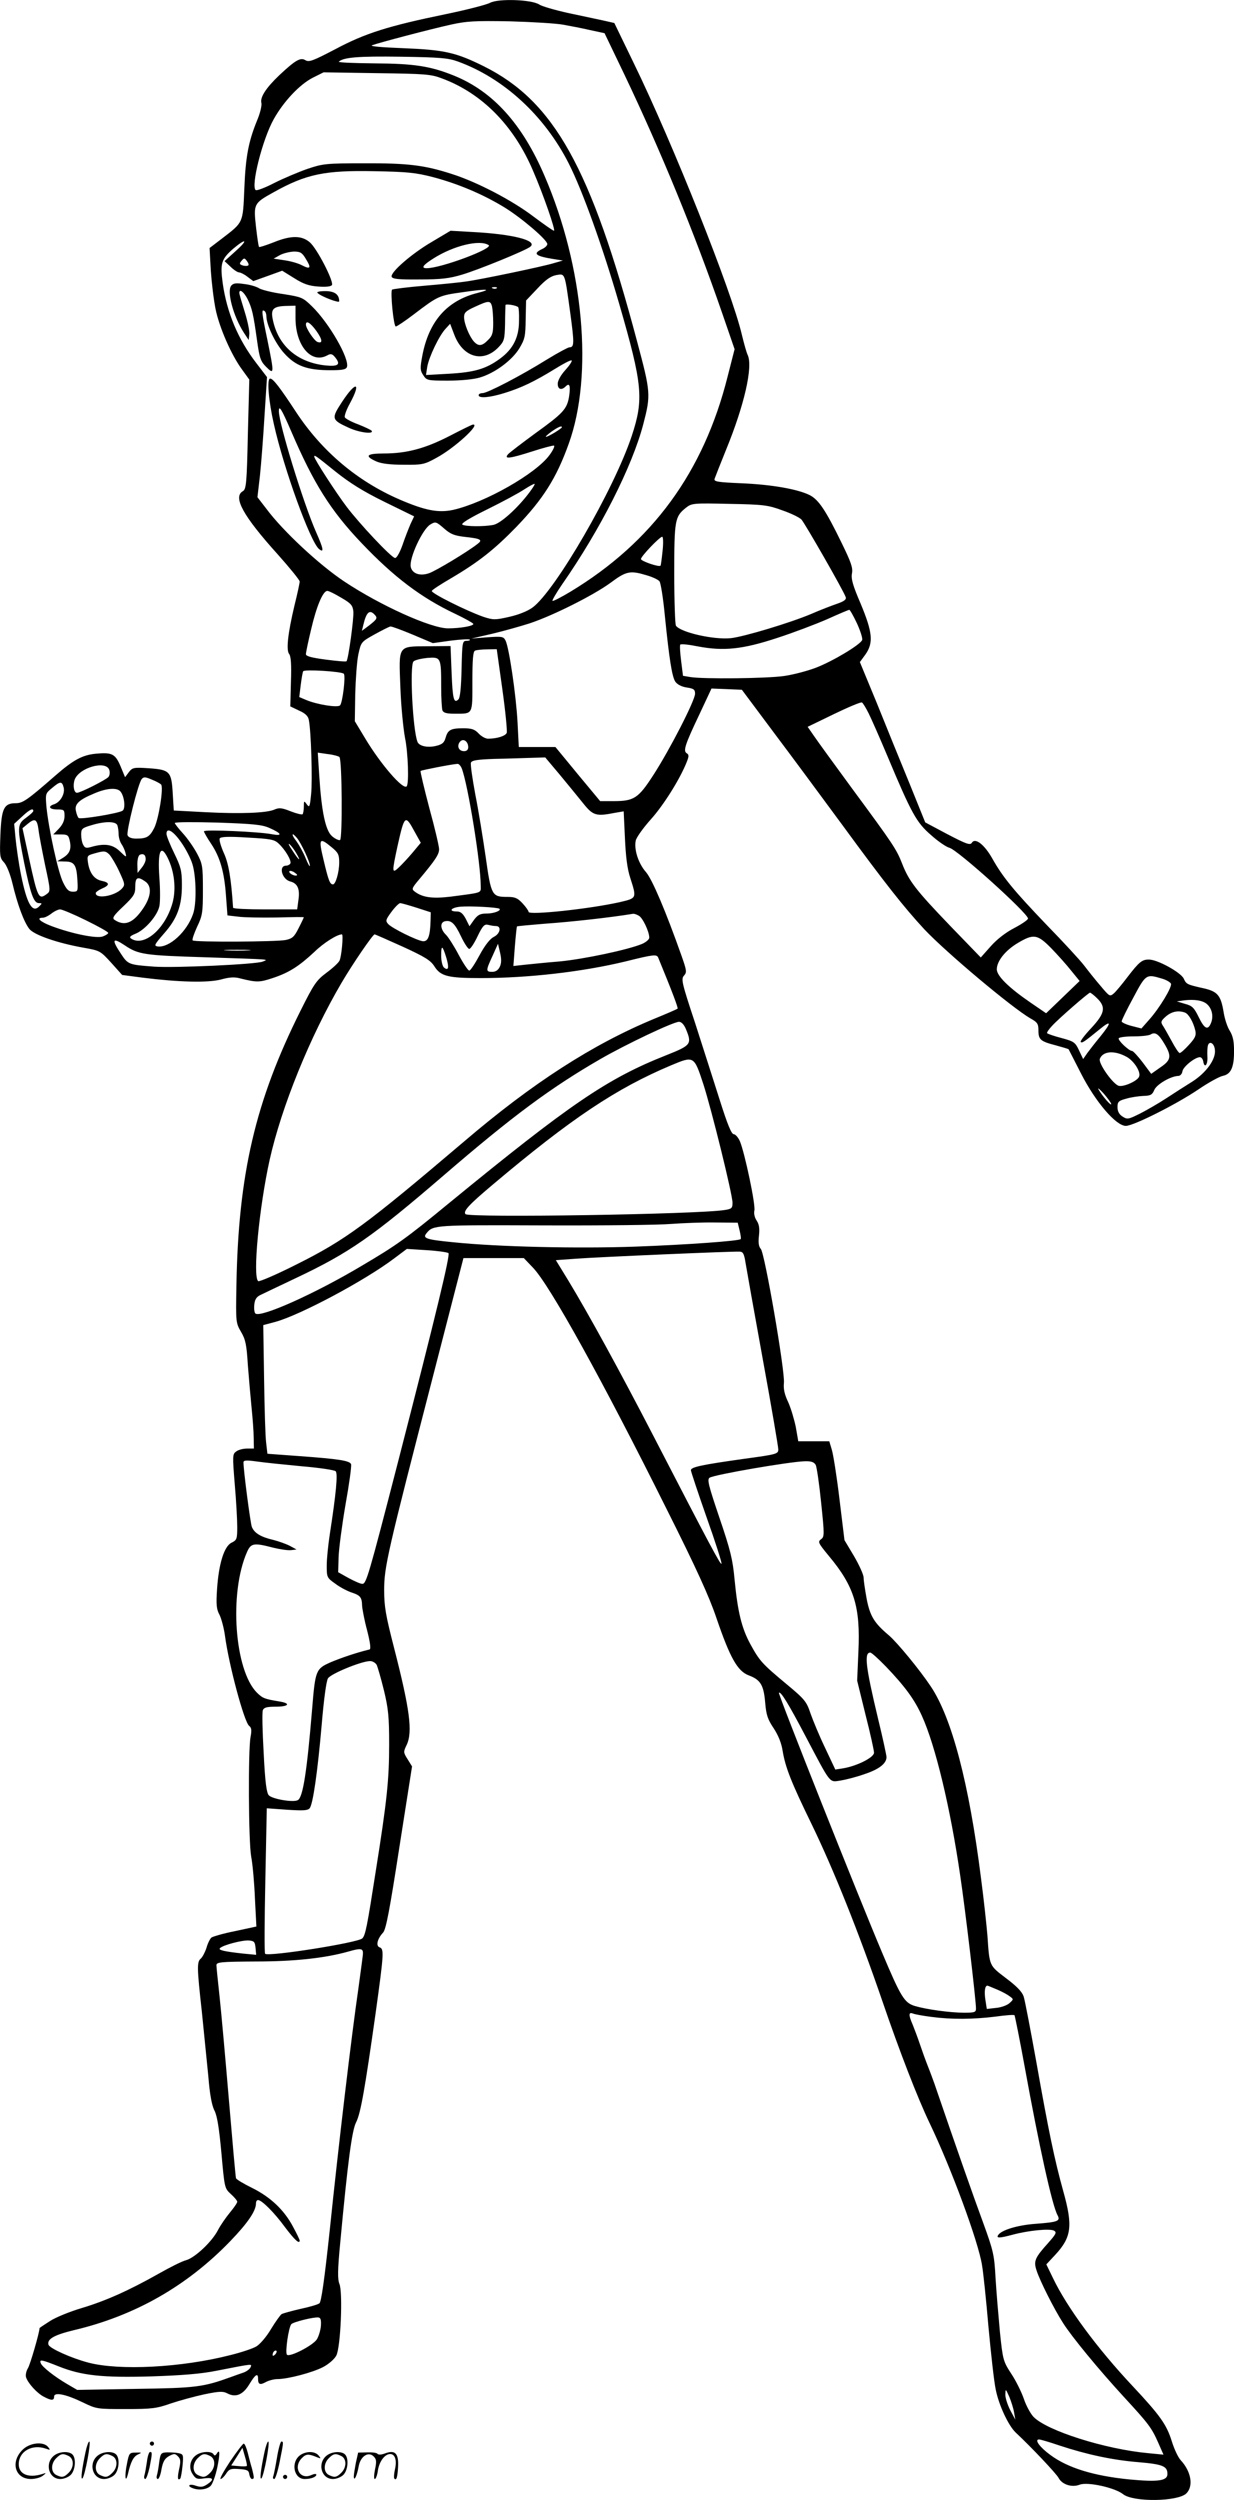 <?xml version="1.0" encoding="UTF-8"?>
<svg xmlns="http://www.w3.org/2000/svg" version="1.0" viewBox="0 0 592.99 1200.915" preserveAspectRatio="xMidYMid meet">
  <g transform="translate(0.005,1200.843) scale(0.1,-0.1)" fill="#000000" stroke="none">
    <path d="M2355 11995 c-16 -9 -113 -34 -215 -55 -272 -56 -385 -91 -529 -168 -107 -56 -126 -63 -143 -53 -24 15 -48 1 -126 -72 -64 -61 -93 -106 -86 -133 3 -12 -6 -50 -21 -85 -41 -101 -55 -173 -61 -329 -7 -165 -4 -158 -108 -238 l-59 -45 6 -108 c4 -59 14 -142 23 -186 18 -88 76 -221 128 -291 l34 -47 -7 -263 c-5 -236 -8 -264 -24 -273 -49 -28 1 -119 167 -303 58 -65 106 -124 106 -131 0 -8 -11 -59 -25 -115 -32 -135 -41 -216 -25 -234 8 -11 11 -51 8 -133 l-3 -118 42 -20 c30 -13 44 -27 47 -45 11 -54 18 -292 11 -356 -6 -62 -8 -67 -21 -49 -13 18 -14 17 -14 -11 0 -17 -3 -33 -6 -37 -3 -3 -29 3 -57 14 -42 17 -56 18 -77 9 -36 -17 -162 -22 -335 -13 l-150 8 -5 82 c-6 106 -14 114 -116 121 -72 5 -78 3 -95 -19 l-18 -24 -22 53 c-25 59 -41 67 -117 60 -66 -6 -110 -30 -197 -106 -135 -118 -156 -132 -190 -132 -56 0 -68 -25 -73 -151 -4 -102 -3 -112 17 -133 13 -14 30 -56 41 -102 24 -101 55 -185 81 -218 23 -29 136 -68 260 -90 79 -14 81 -15 133 -72 l53 -59 99 -13 c174 -22 313 -25 375 -9 43 12 67 13 95 5 77 -19 91 -19 154 2 79 26 127 57 201 126 44 43 109 84 132 84 8 0 -2 -110 -12 -127 -5 -10 -33 -36 -63 -58 -48 -36 -60 -54 -124 -182 -217 -434 -299 -785 -308 -1322 -3 -173 -3 -177 22 -220 22 -37 27 -62 33 -160 5 -64 13 -156 18 -206 5 -49 10 -114 10 -142 l1 -53 -33 0 c-18 0 -42 -6 -52 -14 -18 -13 -18 -20 -7 -157 7 -79 12 -172 12 -206 0 -57 -2 -63 -27 -75 -36 -17 -62 -102 -70 -223 -5 -74 -3 -97 12 -124 9 -19 21 -63 26 -100 19 -142 92 -413 116 -433 12 -9 13 -22 7 -53 -12 -62 -10 -502 3 -575 7 -36 15 -126 18 -201 l7 -135 -102 -22 c-56 -11 -107 -26 -114 -31 -7 -6 -18 -28 -24 -50 -7 -21 -19 -44 -27 -51 -19 -16 -19 -41 5 -256 10 -98 24 -237 31 -309 7 -88 17 -142 30 -166 13 -27 22 -84 33 -204 15 -167 15 -168 45 -196 17 -15 31 -32 31 -37 0 -6 -16 -29 -36 -53 -19 -23 -45 -61 -56 -82 -28 -56 -111 -134 -154 -146 -20 -5 -79 -35 -132 -65 -142 -80 -253 -130 -370 -165 -57 -17 -126 -45 -153 -63 -27 -17 -49 -32 -49 -33 0 -20 -45 -176 -56 -193 -8 -13 -12 -32 -9 -43 9 -29 54 -78 86 -94 36 -19 49 -19 49 1 0 23 58 11 140 -29 64 -31 68 -31 205 -31 125 0 148 3 216 27 42 14 115 34 162 44 73 15 89 15 110 4 40 -21 75 -6 105 44 29 48 42 56 42 27 0 -28 9 -32 38 -16 15 8 40 14 55 14 51 0 171 32 220 58 27 14 55 39 63 55 21 39 32 304 15 344 -9 23 -9 65 4 199 36 386 56 538 76 577 22 43 42 157 94 525 40 289 41 308 19 316 -19 7 -11 41 17 71 14 16 31 105 78 409 l61 389 -21 34 c-21 33 -21 36 -5 69 30 63 15 173 -61 469 -39 152 -47 195 -47 275 0 111 15 177 238 1040 l143 555 145 0 145 0 44 -46 c81 -84 334 -541 642 -1159 143 -285 205 -421 240 -525 65 -190 101 -255 156 -275 56 -21 71 -47 78 -131 5 -59 12 -80 41 -123 22 -34 37 -70 43 -109 13 -79 42 -152 137 -347 108 -222 229 -525 343 -857 81 -237 168 -462 226 -583 105 -219 235 -572 252 -683 6 -34 20 -168 31 -297 12 -129 27 -265 35 -301 15 -75 61 -173 96 -206 73 -68 196 -198 206 -218 17 -32 64 -47 102 -32 38 14 167 -14 208 -46 49 -39 264 -36 304 4 35 35 23 105 -27 159 -13 14 -32 55 -43 91 -25 80 -55 123 -187 264 -173 184 -317 380 -384 520 l-32 66 42 45 c80 86 86 140 39 308 -42 151 -71 292 -129 619 -28 155 -55 297 -61 315 -8 23 -33 49 -85 88 -81 62 -79 56 -89 204 -4 47 -17 172 -31 277 -57 453 -140 769 -241 920 -54 81 -162 212 -202 246 -70 59 -90 92 -106 173 -8 44 -15 90 -15 104 0 14 -21 60 -46 103 l-46 77 -24 197 c-13 109 -30 216 -37 238 l-12 40 -74 0 -75 0 -12 69 c-8 38 -24 92 -37 120 -17 36 -23 63 -20 91 6 55 -92 623 -111 644 -10 11 -13 30 -9 63 4 35 1 55 -11 73 -10 15 -14 34 -11 48 7 26 -46 276 -69 332 -8 19 -22 35 -30 35 -11 0 -30 46 -67 163 -28 89 -82 256 -119 372 -64 193 -68 211 -53 227 14 16 13 24 -12 95 -76 215 -140 365 -170 401 -38 43 -59 110 -50 153 4 16 37 62 73 102 61 68 139 192 172 275 11 28 11 35 0 42 -18 11 -9 40 60 185 l59 126 73 -3 73 -3 153 -205 c85 -113 233 -313 330 -445 205 -280 295 -394 394 -501 107 -113 419 -375 510 -428 33 -18 38 -26 38 -57 0 -45 10 -53 83 -72 33 -9 60 -17 62 -19 1 -2 28 -54 60 -117 70 -137 168 -251 215 -251 37 0 242 103 350 176 47 32 98 60 115 64 40 8 55 40 55 119 0 47 -5 72 -20 97 -12 18 -25 58 -30 90 -13 80 -29 99 -92 114 -85 19 -87 20 -100 48 -15 30 -127 92 -168 91 -32 0 -46 -11 -102 -84 -25 -33 -54 -68 -65 -78 -20 -17 -21 -16 -64 35 -25 29 -60 73 -79 98 -19 25 -100 113 -180 195 -158 165 -211 229 -262 320 -38 67 -82 101 -98 75 -8 -13 -27 -6 -117 41 l-107 57 -76 188 c-43 104 -113 277 -157 386 l-81 196 27 37 c39 56 34 106 -23 243 -38 88 -47 120 -42 146 5 27 -4 53 -50 147 -76 156 -110 207 -153 229 -58 29 -184 51 -329 57 -116 5 -133 8 -128 22 3 9 28 72 55 139 87 212 130 398 104 455 -6 12 -18 56 -28 97 -48 207 -330 916 -520 1306 l-93 192 -53 12 c-30 6 -106 23 -169 36 -63 14 -126 32 -139 41 -38 24 -197 29 -236 8z m350 -105 c33 -6 92 -17 130 -26 l70 -15 97 -202 c173 -363 335 -757 467 -1139 l61 -177 -34 -133 c-115 -457 -361 -794 -755 -1032 -45 -27 -84 -47 -86 -44 -3 2 18 38 46 79 184 264 337 567 390 769 37 142 36 153 -30 400 -222 835 -399 1152 -736 1320 -135 67 -190 79 -389 87 -104 4 -161 9 -148 14 35 13 279 77 378 99 77 17 115 19 284 16 107 -3 222 -10 255 -16z m-505 -177 c221 -80 417 -261 533 -490 66 -130 162 -397 243 -676 112 -387 118 -456 60 -632 -85 -257 -368 -745 -477 -825 -25 -18 -68 -35 -113 -45 -66 -15 -76 -15 -122 0 -81 28 -255 115 -249 125 3 6 45 33 93 61 131 77 208 138 313 246 129 134 193 235 252 400 119 329 72 850 -116 1286 -107 250 -248 406 -435 482 -114 46 -192 58 -384 59 -97 1 -174 4 -170 8 22 21 94 27 297 24 190 -3 228 -6 275 -23z m-77 -81 c192 -71 345 -225 438 -443 50 -115 110 -289 101 -289 -5 0 -50 32 -101 70 -100 76 -270 165 -391 203 -130 42 -211 52 -420 51 -184 0 -199 -2 -273 -27 -43 -15 -114 -45 -158 -67 -44 -23 -84 -38 -90 -35 -25 16 32 245 87 342 47 84 124 166 187 198 l52 26 255 -4 c231 -3 261 -5 313 -25z m-40 -475 c119 -32 234 -80 338 -143 84 -51 209 -158 209 -178 0 -7 -11 -18 -25 -24 -47 -22 -32 -34 55 -48 l45 -7 -45 -13 c-52 -16 -353 -79 -422 -88 -25 -4 -114 -13 -197 -20 -83 -7 -154 -16 -157 -19 -9 -9 7 -177 18 -177 5 0 44 26 86 58 117 89 121 91 237 107 116 17 144 15 69 -4 -147 -37 -234 -137 -265 -303 -11 -59 -10 -70 5 -92 16 -25 20 -26 119 -26 62 0 123 6 153 15 71 21 153 81 189 139 27 45 30 58 31 140 l2 91 55 58 c40 43 64 59 90 64 43 7 40 15 67 -180 20 -148 20 -167 -4 -167 -6 0 -55 -26 -107 -58 -127 -79 -287 -162 -310 -162 -10 0 -19 -4 -19 -10 0 -16 53 -12 126 11 80 25 141 54 242 116 40 25 75 43 79 40 3 -4 -11 -25 -31 -47 -21 -23 -36 -50 -36 -65 0 -27 18 -33 38 -13 19 19 24 4 17 -46 -10 -63 -28 -82 -164 -180 -64 -47 -123 -92 -130 -100 -20 -24 7 -21 117 14 52 17 99 29 104 28 5 -2 -4 -22 -21 -45 -65 -90 -310 -229 -464 -264 -71 -15 -134 -3 -257 50 -203 88 -373 231 -498 421 -78 119 -110 160 -124 160 -16 0 -8 -105 18 -219 48 -216 175 -565 217 -600 25 -20 22 0 -14 81 -61 138 -179 522 -179 581 0 32 13 11 60 -98 107 -249 189 -380 338 -536 154 -162 286 -262 449 -339 44 -21 84 -43 87 -48 6 -10 -62 -22 -121 -22 -82 0 -326 110 -500 226 -120 80 -293 241 -372 347 l-44 57 12 103 c6 56 16 186 22 288 l12 186 -52 68 c-88 115 -141 242 -161 384 -13 95 -6 115 51 165 63 53 73 43 11 -12 l-53 -48 29 -27 c15 -15 34 -27 40 -27 7 0 26 -9 41 -21 l28 -21 70 25 69 25 58 -36 c44 -28 71 -37 115 -40 38 -3 61 0 66 7 10 17 -72 177 -107 206 -39 33 -91 33 -174 -1 -36 -14 -67 -24 -69 -22 -3 2 -9 46 -15 97 -12 110 -11 113 85 166 156 87 245 106 485 101 160 -3 198 -7 283 -29z m-613 -393 c27 -43 22 -51 -19 -30 -16 9 -54 20 -83 24 l-53 8 30 17 c17 9 47 16 67 17 31 0 40 -5 58 -36z m-280 -32 c-6 -2 -18 -1 -26 2 -14 5 -14 9 -3 22 12 14 14 14 26 -2 9 -13 10 -20 3 -22z m1197 -108 c-3 -3 -12 -4 -19 -1 -8 3 -5 6 6 6 11 1 17 -2 13 -5z m-23 -86 c3 -13 6 -49 6 -81 0 -48 -4 -62 -25 -82 -29 -30 -46 -31 -68 -7 -22 25 -47 86 -47 117 0 22 9 30 53 50 65 30 73 30 81 3z m126 -5 c3 -3 5 -32 4 -66 0 -80 -29 -136 -92 -182 -67 -49 -122 -65 -246 -72 l-109 -6 6 39 c8 47 57 150 88 183 l22 24 19 -50 c41 -111 139 -140 213 -63 28 29 30 37 32 113 0 45 2 85 2 90 1 7 51 -1 61 -10z m210 -577 c0 -6 -66 -46 -76 -46 -5 0 7 11 26 25 33 23 50 30 50 21z m-1089 -212 c69 -55 132 -95 236 -146 l143 -70 -17 -36 c-9 -21 -27 -66 -39 -102 -14 -39 -29 -64 -36 -62 -19 3 -172 166 -233 247 -50 66 -155 228 -155 240 0 10 8 4 101 -71z m933 -101 c-57 -76 -138 -149 -173 -156 -46 -9 -133 -8 -149 1 -8 6 33 31 120 74 73 36 153 79 178 96 25 16 47 28 49 26 2 -2 -9 -20 -25 -41z m1215 -86 c41 -14 82 -34 92 -44 16 -17 202 -341 213 -373 4 -11 -7 -20 -42 -32 -26 -9 -81 -30 -122 -48 -104 -44 -325 -110 -387 -117 -83 -9 -244 28 -265 60 -4 7 -8 119 -8 250 0 259 3 274 57 317 27 21 35 22 208 18 165 -3 186 -6 254 -31z m-1623 -89 c30 -26 48 -33 101 -39 74 -8 84 -14 57 -34 -50 -39 -200 -129 -232 -140 -43 -15 -80 -3 -88 29 -10 40 56 183 94 205 25 15 28 14 68 -21z m1048 -105 c-4 -38 -8 -70 -10 -72 -7 -8 -94 22 -94 32 0 13 90 107 102 107 5 0 6 -30 2 -67z m-77 -118 c28 -8 56 -21 62 -29 6 -7 18 -82 26 -167 21 -207 34 -290 50 -315 9 -13 29 -24 54 -28 35 -5 41 -10 41 -30 0 -32 -121 -268 -200 -390 -73 -113 -93 -126 -193 -126 l-63 0 -108 130 -107 130 -88 0 -88 0 -6 118 c-7 132 -41 362 -58 394 -10 19 -17 20 -88 15 l-76 -6 100 23 c55 13 136 36 180 50 112 37 307 135 389 195 75 56 94 60 173 36z m-1467 -108 c47 -27 55 -37 58 -66 3 -32 -24 -230 -33 -239 -2 -3 -47 1 -100 8 -68 9 -95 16 -95 26 0 8 11 61 25 119 26 112 57 185 78 185 7 0 37 -15 67 -33z m2478 -123 c17 -37 28 -73 25 -80 -8 -22 -141 -102 -222 -133 -42 -16 -111 -34 -154 -40 -84 -12 -388 -15 -449 -5 l-36 6 -9 72 c-5 39 -7 74 -4 78 4 4 42 0 86 -9 123 -23 213 -14 380 41 77 25 185 66 240 90 55 25 103 45 106 45 3 1 20 -29 37 -65z m-2320 44 c18 -18 15 -23 -23 -53 l-36 -27 7 29 c14 59 29 74 52 51z m185 -98 l97 -41 86 12 c47 6 88 8 91 5 4 -3 -3 -6 -15 -6 -20 0 -21 -6 -24 -135 -2 -89 -7 -138 -15 -146 -22 -22 -28 0 -33 129 l-5 127 -109 -1 c-146 -1 -140 7 -132 -199 3 -88 14 -196 22 -240 15 -71 20 -223 8 -234 -17 -18 -124 105 -199 230 l-50 83 2 130 c2 72 8 158 15 191 13 59 13 60 78 96 36 20 70 37 76 38 6 1 54 -17 107 -39z m431 -263 c15 -107 24 -201 21 -209 -6 -15 -46 -28 -90 -28 -12 0 -32 11 -45 25 -19 20 -33 25 -74 25 -61 0 -74 -8 -85 -46 -6 -22 -15 -31 -43 -38 -42 -11 -84 -2 -92 19 -23 60 -38 367 -19 386 7 7 37 14 66 17 66 5 67 3 67 -140 0 -53 3 -103 6 -112 5 -12 20 -16 59 -16 89 0 85 -7 85 155 0 105 3 145 13 148 6 3 33 6 58 6 l46 1 27 -193z m-762 75 c10 -10 -6 -140 -18 -152 -12 -12 -111 4 -163 26 l-33 14 7 57 c4 32 9 62 12 67 7 10 184 -1 195 -12z m2522 -190 c13 -26 54 -119 91 -207 115 -274 139 -318 209 -378 33 -30 73 -57 88 -61 39 -9 378 -315 378 -340 0 -6 -29 -26 -65 -45 -41 -21 -84 -54 -114 -88 l-48 -54 -148 153 c-163 170 -197 213 -230 298 -27 69 -43 93 -240 360 -83 113 -165 226 -182 251 l-32 46 126 61 c70 34 130 59 135 56 5 -3 19 -26 32 -52z m-1924 -163 c0 -12 -7 -19 -20 -19 -26 0 -36 25 -20 45 16 19 40 2 40 -26z m-619 -47 c13 -13 15 -395 3 -399 -7 -2 -24 6 -39 19 -31 28 -50 117 -61 292 l-7 109 48 -7 c27 -3 52 -10 56 -14z m1058 -84 c38 -46 89 -108 113 -138 48 -60 62 -64 154 -46 l41 7 6 -128 c4 -89 11 -148 26 -193 31 -97 31 -96 -50 -115 -146 -33 -439 -64 -439 -47 0 5 -13 24 -29 41 -24 26 -37 31 -73 31 -74 0 -78 6 -104 191 -13 90 -35 226 -50 301 -14 76 -24 144 -21 153 5 11 30 15 114 18 59 1 138 4 175 5 l68 2 69 -82z m-470 29 c30 -79 91 -455 91 -563 0 -37 13 -32 -146 -53 -85 -10 -132 -4 -169 23 -18 13 -18 16 20 61 77 92 95 119 95 144 0 14 -21 104 -47 198 -25 95 -44 175 -42 178 5 4 148 32 177 34 7 1 16 -10 21 -22z m-1694 -7 c4 -12 2 -27 -4 -34 -12 -14 -135 -76 -151 -76 -15 0 -21 36 -11 64 23 58 151 93 166 46z m249 -70 c13 -13 -11 -165 -33 -209 -22 -43 -36 -51 -87 -51 -22 0 -37 6 -41 16 -7 18 51 250 68 270 9 11 17 11 47 -2 21 -8 41 -19 46 -24z m-468 -15 c7 -30 -16 -70 -46 -80 -32 -10 -23 -25 15 -25 33 0 35 -2 35 -32 0 -21 -9 -41 -27 -60 l-27 -28 36 0 c32 0 37 -3 43 -30 9 -40 0 -62 -32 -82 l-28 -17 37 -1 c45 0 56 -16 60 -91 3 -52 2 -54 -22 -54 -20 0 -30 10 -47 45 -24 48 -70 260 -80 364 -5 61 -5 63 27 89 39 33 48 34 56 2z m273 -19 c19 -23 25 -82 10 -92 -20 -13 -203 -43 -211 -35 -4 3 -10 18 -13 33 -8 33 13 54 88 85 60 26 110 29 126 9z m-419 -93 c0 -5 -16 -19 -35 -33 -43 -31 -43 -45 -9 -216 31 -151 46 -194 71 -194 16 0 16 -1 1 -16 -33 -33 -59 13 -87 152 -11 54 -22 132 -26 172 l-7 73 37 34 c35 33 55 44 55 28z m25 -90 c3 -27 18 -104 32 -172 26 -120 26 -124 8 -137 -39 -29 -44 -20 -85 169 l-32 147 24 20 c36 30 46 24 53 -27z m1808 -11 l29 -52 -40 -48 c-22 -26 -52 -58 -66 -71 -33 -31 -33 -23 -6 102 34 152 37 154 83 69z m-1429 32 c3 -9 6 -28 6 -43 0 -14 6 -35 13 -46 8 -11 17 -31 20 -44 6 -23 4 -22 -27 8 -34 33 -72 39 -134 22 -27 -8 -34 -7 -42 9 -6 10 -10 32 -10 49 0 28 4 32 48 45 65 20 118 20 126 0z m731 -13 c59 -26 65 -40 12 -30 -60 12 -327 24 -327 14 0 -4 15 -31 34 -59 44 -66 64 -137 72 -252 l7 -93 52 -6 c29 -4 112 -5 184 -4 72 2 131 3 131 1 0 -1 -11 -25 -25 -52 -21 -42 -30 -50 -62 -57 -44 -9 -438 -11 -447 -2 -4 3 6 32 21 65 26 54 28 69 28 179 0 112 -2 124 -28 173 -16 30 -46 73 -68 97 -21 23 -39 46 -39 50 0 5 93 5 206 2 170 -6 214 -10 249 -26z m-423 -71 c21 -30 45 -76 53 -104 18 -59 20 -189 3 -237 -29 -86 -115 -165 -171 -157 -18 3 -15 9 31 62 64 72 87 135 86 236 0 66 -5 84 -37 150 -20 41 -37 83 -37 93 0 33 33 14 72 -43z m555 23 c21 -26 63 -116 62 -133 0 -8 -9 8 -20 35 -11 28 -32 65 -45 83 -26 33 -23 46 3 15z m-89 -26 c33 -30 65 -85 57 -97 -3 -5 -12 -10 -20 -10 -38 0 -20 -66 20 -76 35 -9 47 -36 39 -89 l-6 -45 -154 0 c-85 0 -154 3 -154 8 -9 138 -21 213 -45 264 -14 32 -23 63 -19 69 5 8 42 10 133 4 109 -6 129 -9 149 -28z m255 -18 c32 -26 37 -36 37 -73 0 -47 -17 -106 -30 -106 -15 0 -22 20 -45 117 -25 104 -21 111 38 62z m-170 -28 c27 -46 14 -38 -18 12 -16 23 -22 37 -14 30 8 -6 22 -25 32 -42z m-897 -8 c9 -10 31 -46 47 -81 28 -61 29 -64 12 -83 -33 -35 -125 -51 -125 -21 0 5 14 15 30 22 38 16 38 29 -1 37 -35 7 -58 36 -66 86 -5 34 -4 36 28 45 49 14 56 14 75 -5z m286 -29 c29 -67 35 -151 13 -216 -38 -118 -134 -197 -194 -159 -11 7 -7 13 20 24 47 19 106 88 115 133 4 20 4 80 0 134 -10 138 8 170 46 84z m-112 7 c0 -11 -9 -29 -20 -42 l-19 -24 -1 42 c0 24 5 43 13 46 17 6 27 -1 27 -22z m727 -77 c-7 -7 -37 7 -37 17 0 6 9 5 21 -1 11 -7 19 -14 16 -16z m-729 -30 c32 -22 29 -70 -8 -126 -49 -74 -91 -91 -140 -58 -12 8 -5 20 43 65 51 49 57 59 57 95 0 44 11 50 48 24z m1304 -126 l68 -22 -1 -40 c-2 -75 -12 -101 -37 -99 -30 4 -148 62 -167 83 -13 15 -12 20 16 58 17 23 36 42 42 42 6 0 41 -10 79 -22z m398 -5 c10 -9 -27 -23 -62 -23 -30 0 -42 -6 -60 -30 l-22 -31 -18 36 c-14 26 -25 35 -43 35 -42 0 -28 19 18 23 45 4 179 -3 187 -10z m-1988 -55 c59 -29 108 -56 108 -61 0 -4 -12 -12 -26 -17 -29 -11 -146 12 -247 50 -55 21 -75 40 -41 40 9 0 27 9 41 20 14 11 33 20 42 20 9 0 64 -23 123 -52z m2657 22 c19 -9 51 -77 51 -106 0 -8 -16 -22 -35 -30 -67 -28 -280 -73 -395 -84 -63 -5 -139 -13 -169 -16 l-54 -6 7 93 c4 51 9 95 10 97 2 2 62 7 132 13 130 9 318 30 427 48 5 0 16 -3 26 -9z m-854 -99 c16 -34 34 -61 40 -61 6 0 24 27 40 61 24 50 33 59 50 55 11 -3 28 -6 38 -6 28 0 21 -37 -10 -52 -18 -9 -42 -39 -68 -87 -22 -41 -44 -75 -50 -75 -5 -1 -28 33 -50 74 -22 42 -50 86 -62 98 -27 26 -30 59 -5 65 30 6 47 -9 77 -72z m-280 -50 c107 -49 134 -66 152 -94 30 -48 65 -57 222 -57 230 0 490 30 697 80 136 34 150 35 157 18 65 -158 97 -242 93 -245 -2 -2 -52 -24 -111 -48 -297 -123 -586 -309 -915 -590 -471 -400 -568 -472 -806 -591 -95 -48 -177 -83 -183 -80 -28 18 4 354 55 584 57 254 193 590 345 849 54 92 150 232 159 233 3 0 64 -27 135 -59z m3117 -8 c31 -32 74 -80 96 -108 l40 -49 -81 -78 -80 -77 -76 52 c-105 72 -161 128 -161 159 0 39 40 90 100 126 77 46 95 43 162 -25z m-4452 14 c65 -44 95 -48 385 -57 329 -11 306 -9 277 -21 -33 -13 -420 -31 -522 -24 -121 9 -125 10 -159 62 -46 69 -41 80 19 40z m1802 -102 c-8 -17 -20 -25 -37 -25 -31 0 -31 6 2 77 l26 58 10 -43 c7 -30 7 -50 -1 -67z m-257 42 c14 -48 10 -64 -12 -46 -7 7 -13 31 -13 57 0 53 6 51 25 -11z m-952 36 c-29 -2 -77 -2 -105 0 -29 2 -6 3 52 3 58 0 81 -1 53 -3z m4389 -135 c22 -6 42 -18 45 -25 6 -16 -55 -117 -104 -172 l-38 -43 -47 12 c-27 7 -48 17 -48 22 0 6 25 57 56 114 60 113 62 114 136 92z m-310 -95 c43 -42 38 -72 -28 -143 -31 -33 -54 -63 -51 -67 7 -6 14 -2 90 60 58 48 60 35 5 -33 -24 -29 -52 -65 -63 -80 l-20 -29 -20 42 c-18 39 -25 43 -84 59 -35 9 -66 20 -69 23 -3 3 8 19 24 36 34 37 175 159 182 159 3 0 19 -12 34 -27z m529 -29 c23 -21 31 -57 19 -88 -15 -39 -32 -31 -60 27 -22 45 -31 54 -65 63 l-40 12 35 5 c49 6 91 0 111 -19z m-106 -40 c17 -7 39 -44 49 -86 5 -23 0 -35 -30 -68 -20 -22 -40 -40 -45 -40 -5 0 -22 26 -39 58 -17 31 -36 65 -43 75 -10 16 -8 22 16 43 28 24 60 30 92 18z m-2399 -79 c30 -72 25 -78 -93 -125 -284 -112 -463 -234 -1044 -710 -209 -172 -253 -203 -419 -301 -226 -135 -490 -253 -513 -230 -5 5 -7 24 -5 42 2 24 10 37 28 46 14 7 90 43 170 81 258 122 368 198 713 495 332 286 515 421 752 558 125 72 351 179 378 179 11 0 24 -13 33 -35z m2299 -70 c36 -60 33 -79 -19 -114 l-44 -31 -41 55 c-23 30 -46 55 -51 55 -15 0 -70 52 -64 61 3 5 35 9 72 9 37 0 73 4 81 9 22 14 39 2 66 -44z m243 -29 c6 -45 -41 -110 -108 -153 -34 -21 -90 -57 -125 -80 -35 -23 -92 -56 -125 -73 -58 -29 -63 -30 -86 -15 -16 10 -24 25 -24 45 0 26 5 31 43 41 23 7 60 12 82 13 34 1 42 5 52 29 12 27 79 66 115 67 9 0 18 9 20 22 3 22 60 68 84 68 7 0 14 -9 16 -20 6 -37 23 -16 20 24 -1 22 0 46 3 54 8 22 30 8 33 -22z m-423 -35 c35 -20 68 -72 59 -94 -7 -20 -69 -49 -96 -45 -27 4 -101 108 -93 130 15 38 71 42 130 9z m-2035 -131 c40 -124 140 -530 140 -569 0 -26 -4 -30 -37 -35 -126 -21 -1228 -38 -1246 -20 -13 14 17 46 131 142 376 317 593 462 857 573 110 46 110 46 155 -91z m1960 -95 c0 -12 -45 41 -61 70 -6 11 5 2 25 -20 19 -22 35 -44 36 -50z m-1786 -607 c5 -21 8 -40 5 -42 -10 -9 -259 -27 -506 -36 -281 -10 -662 -1 -875 21 -132 13 -149 19 -128 44 32 39 40 39 565 37 281 -1 555 2 610 7 55 4 150 8 210 7 l110 -1 9 -37z m-1399 -109 c9 -9 -58 -287 -240 -994 -145 -562 -155 -595 -174 -595 -9 0 -38 13 -66 28 l-50 28 2 71 c1 39 16 153 33 252 18 100 30 188 27 196 -7 17 -59 25 -252 39 l-150 11 -6 52 c-4 28 -8 167 -10 308 l-4 258 60 16 c121 34 430 199 570 305 l60 45 95 -6 c52 -3 99 -10 105 -14z m1428 -49 c5 -30 42 -239 83 -464 41 -224 74 -418 74 -430 0 -22 -8 -24 -162 -45 -207 -29 -258 -40 -258 -55 0 -6 34 -108 75 -225 42 -118 74 -218 72 -224 -3 -10 -55 87 -332 623 -158 305 -307 577 -404 737 l-60 98 97 7 c104 8 754 36 787 34 16 -1 21 -11 28 -56z m-2134 -975 c84 -7 158 -18 164 -24 11 -11 2 -107 -28 -301 -8 -52 -15 -121 -15 -152 0 -56 1 -59 41 -87 22 -17 57 -35 77 -42 44 -14 51 -24 52 -64 1 -16 11 -70 24 -118 15 -59 19 -90 12 -92 -66 -16 -141 -42 -188 -62 -70 -31 -73 -38 -88 -223 -25 -300 -44 -426 -69 -439 -22 -12 -121 5 -139 23 -11 11 -18 61 -25 204 -6 104 -8 196 -4 205 5 13 19 17 62 17 63 0 74 16 18 25 -72 12 -80 15 -108 42 -108 107 -135 479 -48 676 19 43 33 45 125 21 33 -8 72 -14 87 -12 l26 3 -31 17 c-17 9 -53 22 -80 29 -61 14 -92 33 -104 63 -7 20 -40 270 -40 309 0 11 12 12 63 5 34 -5 131 -15 216 -23z m2471 6 c5 -11 17 -92 26 -182 16 -154 16 -163 -1 -175 -16 -12 -13 -18 38 -80 122 -146 152 -244 142 -459 l-6 -140 40 -163 c23 -90 41 -172 41 -183 0 -23 -82 -64 -148 -75 l-38 -6 -49 104 c-27 56 -58 131 -70 165 -19 57 -27 68 -115 141 -119 99 -130 112 -174 192 -42 77 -61 155 -76 310 -9 98 -20 142 -73 298 -52 154 -60 184 -47 192 24 15 384 77 457 79 32 1 45 -4 53 -18z m337 -968 c92 -96 138 -159 173 -237 65 -142 137 -443 184 -766 25 -167 76 -600 76 -640 0 -18 -7 -20 -57 -20 -68 0 -182 16 -236 32 -51 15 -68 43 -157 254 -112 264 -502 1245 -497 1251 9 8 47 -55 128 -209 123 -233 113 -221 167 -213 25 4 77 17 116 31 70 23 106 51 106 82 0 8 -18 92 -41 186 -60 251 -67 316 -37 316 6 0 39 -30 75 -67z m-2447 8 c5 -11 21 -66 35 -123 21 -87 25 -127 25 -258 0 -170 -10 -269 -65 -614 -41 -263 -49 -304 -64 -319 -21 -21 -452 -89 -467 -74 -4 3 -3 162 1 353 l7 346 97 -7 c78 -5 99 -4 109 7 16 20 38 173 58 403 10 119 22 209 30 221 13 22 159 82 201 83 12 1 27 -8 33 -18z m-582 -1360 l3 -33 -63 6 c-91 10 -121 17 -111 26 14 15 107 39 138 37 26 -2 30 -6 33 -36z m516 -27 c0 -10 -11 -86 -22 -169 -32 -218 -96 -757 -137 -1155 -26 -244 -41 -348 -50 -356 -8 -6 -49 -18 -92 -27 -43 -10 -83 -21 -90 -25 -6 -4 -29 -36 -51 -72 -21 -36 -53 -73 -70 -83 -16 -10 -73 -29 -126 -42 -235 -60 -532 -75 -681 -36 -84 22 -187 69 -192 86 -8 27 27 47 122 70 293 69 543 212 750 426 86 89 125 147 125 183 0 9 4 16 10 16 18 0 79 -61 130 -131 46 -61 70 -83 70 -63 0 3 -14 33 -32 66 -43 81 -108 142 -196 186 -41 20 -76 41 -78 47 -2 5 -17 174 -34 375 -17 201 -37 425 -45 498 -8 74 -15 141 -15 150 0 15 20 17 188 18 186 0 334 16 447 48 59 17 70 15 69 -10z m3048 -173 c24 -10 51 -25 61 -33 18 -13 18 -14 -2 -32 -11 -10 -40 -21 -65 -23 l-44 -5 -7 45 c-6 40 -2 67 10 67 2 0 23 -9 47 -19z m-317 -131 c96 -13 202 -12 307 1 49 7 91 10 93 7 2 -2 25 -116 50 -253 68 -374 131 -661 157 -708 15 -28 1 -33 -104 -41 -87 -6 -167 -30 -182 -55 -9 -15 8 -14 72 3 75 20 177 30 197 19 14 -8 10 -16 -28 -59 -64 -71 -71 -87 -56 -132 16 -50 84 -185 127 -252 43 -68 170 -222 292 -355 119 -129 134 -149 165 -219 l26 -59 -72 7 c-208 19 -489 108 -553 175 -14 15 -35 53 -46 86 -11 32 -38 87 -60 120 -39 60 -41 66 -55 201 -7 76 -17 193 -21 259 -6 112 -10 130 -61 270 -45 122 -126 352 -233 665 -7 19 -21 58 -32 85 -11 28 -28 75 -38 105 -10 30 -26 72 -34 92 -21 48 -20 62 1 54 10 -4 49 -11 88 -16z m-2933 -1485 c-2 -22 -11 -51 -20 -65 -21 -30 -130 -86 -143 -73 -10 10 8 133 21 147 11 11 109 35 130 32 11 -1 14 -12 12 -41z m-220 -137 c-7 -7 -12 -8 -12 -2 0 14 12 26 19 19 2 -3 -1 -11 -7 -17z m-1040 -57 c110 -44 209 -55 447 -48 147 5 236 12 311 27 179 35 171 34 164 17 -3 -8 -17 -19 -32 -25 -15 -5 -43 -15 -62 -22 -133 -48 -166 -53 -457 -57 l-282 -5 -48 28 c-60 35 -120 82 -127 100 -8 20 3 18 86 -15z m4591 -221 l6 -35 -24 45 c-13 25 -24 59 -24 75 1 30 1 30 19 -10 9 -22 20 -56 23 -75z m218 -159 c130 -43 255 -70 378 -80 118 -10 141 -19 141 -57 0 -33 -45 -39 -183 -26 -171 17 -295 55 -379 117 -51 37 -79 75 -55 75 7 0 51 -13 98 -29z M2076 10847 c-98 -57 -201 -147 -194 -168 4 -11 34 -14 134 -13 104 0 144 5 204 23 78 23 306 116 328 134 38 30 -84 61 -278 71 l-105 6 -89 -53z m272 -16 c25 -16 -229 -111 -298 -111 -28 0 -18 15 33 47 96 61 222 92 265 64z M1111 10636 c-22 -27 10 -147 61 -226 l23 -35 3 27 c2 15 -8 63 -22 108 -14 45 -26 85 -26 91 0 22 21 6 39 -28 22 -45 28 -70 46 -199 12 -86 17 -101 44 -128 39 -39 39 -33 6 129 -28 134 -29 149 -15 140 6 -3 10 -15 10 -25 0 -42 43 -132 86 -179 55 -61 110 -81 221 -81 57 0 75 3 80 15 14 39 -86 213 -169 293 -43 42 -50 44 -138 58 -51 7 -102 20 -114 27 -12 8 -44 18 -72 21 -40 6 -53 4 -63 -8z m309 -158 c1 -131 76 -218 152 -177 18 10 25 8 40 -11 26 -33 13 -43 -48 -37 -133 14 -225 92 -252 215 -13 57 -1 70 71 71 l37 1 0 -62z m100 -59 c30 -42 32 -63 5 -53 -16 7 -55 65 -55 83 0 22 21 10 50 -30z M1526 10601 c17 -17 104 -50 104 -40 0 33 -22 49 -67 49 -29 0 -43 -4 -37 -9z M1645 10080 c-54 -82 -53 -88 30 -126 49 -23 122 -33 111 -15 -3 4 -32 18 -65 31 -33 12 -62 28 -64 34 -3 7 8 37 24 66 56 103 30 110 -36 10z M2160 9914 c-117 -60 -205 -84 -317 -84 -82 0 -93 -12 -35 -38 25 -11 67 -16 132 -16 89 -1 99 1 157 33 86 46 214 163 176 160 -5 0 -55 -25 -113 -55z M411 230 c-18 -85 -24 -135 -15 -127 12 11 43 177 33 177 -4 0 -12 -22 -18 -50z M720 270 c0 -5 5 -10 10 -10 6 0 10 5 10 10 0 6 -4 10 -10 10 -5 0 -10 -4 -10 -10z M1271 230 c-18 -85 -24 -135 -15 -127 12 11 43 177 33 177 -4 0 -12 -22 -18 -50z M1331 203 c-7 -42 -15 -82 -18 -90 -3 -7 -1 -13 5 -13 5 0 17 37 26 83 19 95 19 97 8 97 -4 0 -14 -34 -21 -77z M111 243 c-63 -59 -40 -143 38 -143 20 0 46 7 57 16 18 14 18 15 -6 7 -64 -19 -110 0 -110 48 0 61 63 98 130 75 22 -8 23 -7 11 8 -22 27 -85 21 -120 -11z M1106 185 c-31 -47 -52 -85 -46 -85 5 0 17 11 26 25 15 23 23 26 63 23 39 -3 46 -6 49 -25 2 -13 8 -23 13 -23 11 0 11 6 0 50 -6 19 -15 54 -21 78 -6 23 -14 42 -19 42 -4 0 -33 -38 -65 -85z m80 -22 c-2 -3 -20 -3 -40 -1 l-35 3 27 42 27 43 12 -42 c7 -23 11 -43 9 -45z M263 215 c-50 -35 -31 -115 27 -115 17 0 39 9 50 20 22 22 27 79 8 98 -16 16 -59 15 -85 -3z m68 -5 c25 -14 25 -54 -1 -80 -23 -23 -33 -24 -61 -10 -25 14 -25 54 1 80 23 23 33 24 61 10z M473 215 c-50 -35 -31 -115 27 -115 17 0 39 9 50 20 22 22 27 79 8 98 -16 16 -59 15 -85 -3z m68 -5 c25 -14 25 -54 -1 -80 -23 -23 -33 -24 -61 -10 -25 14 -25 54 1 80 23 23 33 24 61 10z M610 173 c-12 -56 -8 -100 5 -48 13 57 26 83 48 93 20 9 19 10 -10 9 -31 0 -33 -2 -43 -54z M706 183 c-4 -27 -9 -56 -12 -65 -3 -10 -1 -18 4 -18 5 0 14 26 21 57 13 68 13 73 2 73 -5 0 -12 -21 -15 -47z M765 181 c-3 -25 -8 -54 -11 -63 -3 -10 -1 -18 4 -18 6 0 14 21 18 47 7 36 15 51 36 63 25 13 29 13 43 -1 13 -13 14 -24 6 -60 -9 -41 -8 -59 5 -47 3 3 8 31 11 61 5 53 4 56 -18 61 -13 3 -38 4 -56 4 -29 -1 -32 -4 -38 -47z M943 215 c-30 -21 -38 -62 -17 -92 14 -22 21 -25 55 -20 45 6 50 -5 14 -29 -20 -13 -31 -14 -55 -6 -30 11 -44 -1 -14 -12 30 -12 71 -6 87 12 9 10 23 49 31 87 14 68 13 93 -3 66 -6 -9 -11 -10 -15 -2 -10 16 -58 14 -83 -4z m68 -5 c25 -14 25 -54 -1 -80 -23 -23 -33 -24 -61 -10 -25 14 -25 54 1 80 23 23 33 24 61 10z M1443 215 c-47 -33 -32 -115 21 -115 31 0 56 10 56 21 0 5 -11 4 -24 -2 -55 -25 -89 38 -45 82 20 20 31 21 74 3 18 -7 18 -6 6 9 -17 21 -59 22 -88 2z M1573 215 c-50 -35 -31 -115 27 -115 17 0 39 9 50 20 22 22 27 79 8 98 -16 16 -59 15 -85 -3z m68 -5 c25 -14 25 -54 -1 -80 -23 -23 -33 -24 -61 -10 -25 14 -25 54 1 80 23 23 33 24 61 10z M1710 178 c-5 -27 -10 -57 -10 -66 1 -27 16 5 24 51 9 47 47 71 72 45 13 -13 14 -24 6 -62 -5 -25 -6 -46 -1 -46 5 0 12 19 15 42 7 43 33 78 59 78 23 0 33 -29 23 -73 -5 -22 -6 -42 -3 -45 10 -11 15 6 18 58 3 64 -15 81 -63 63 -18 -7 -32 -7 -36 -2 -3 5 -25 8 -49 7 l-44 -1 -11 -49z M1360 110 c0 -5 5 -10 10 -10 6 0 10 5 10 10 0 6 -4 10 -10 10 -5 0 -10 -4 -10 -10z"></path>
  </g>
</svg>
